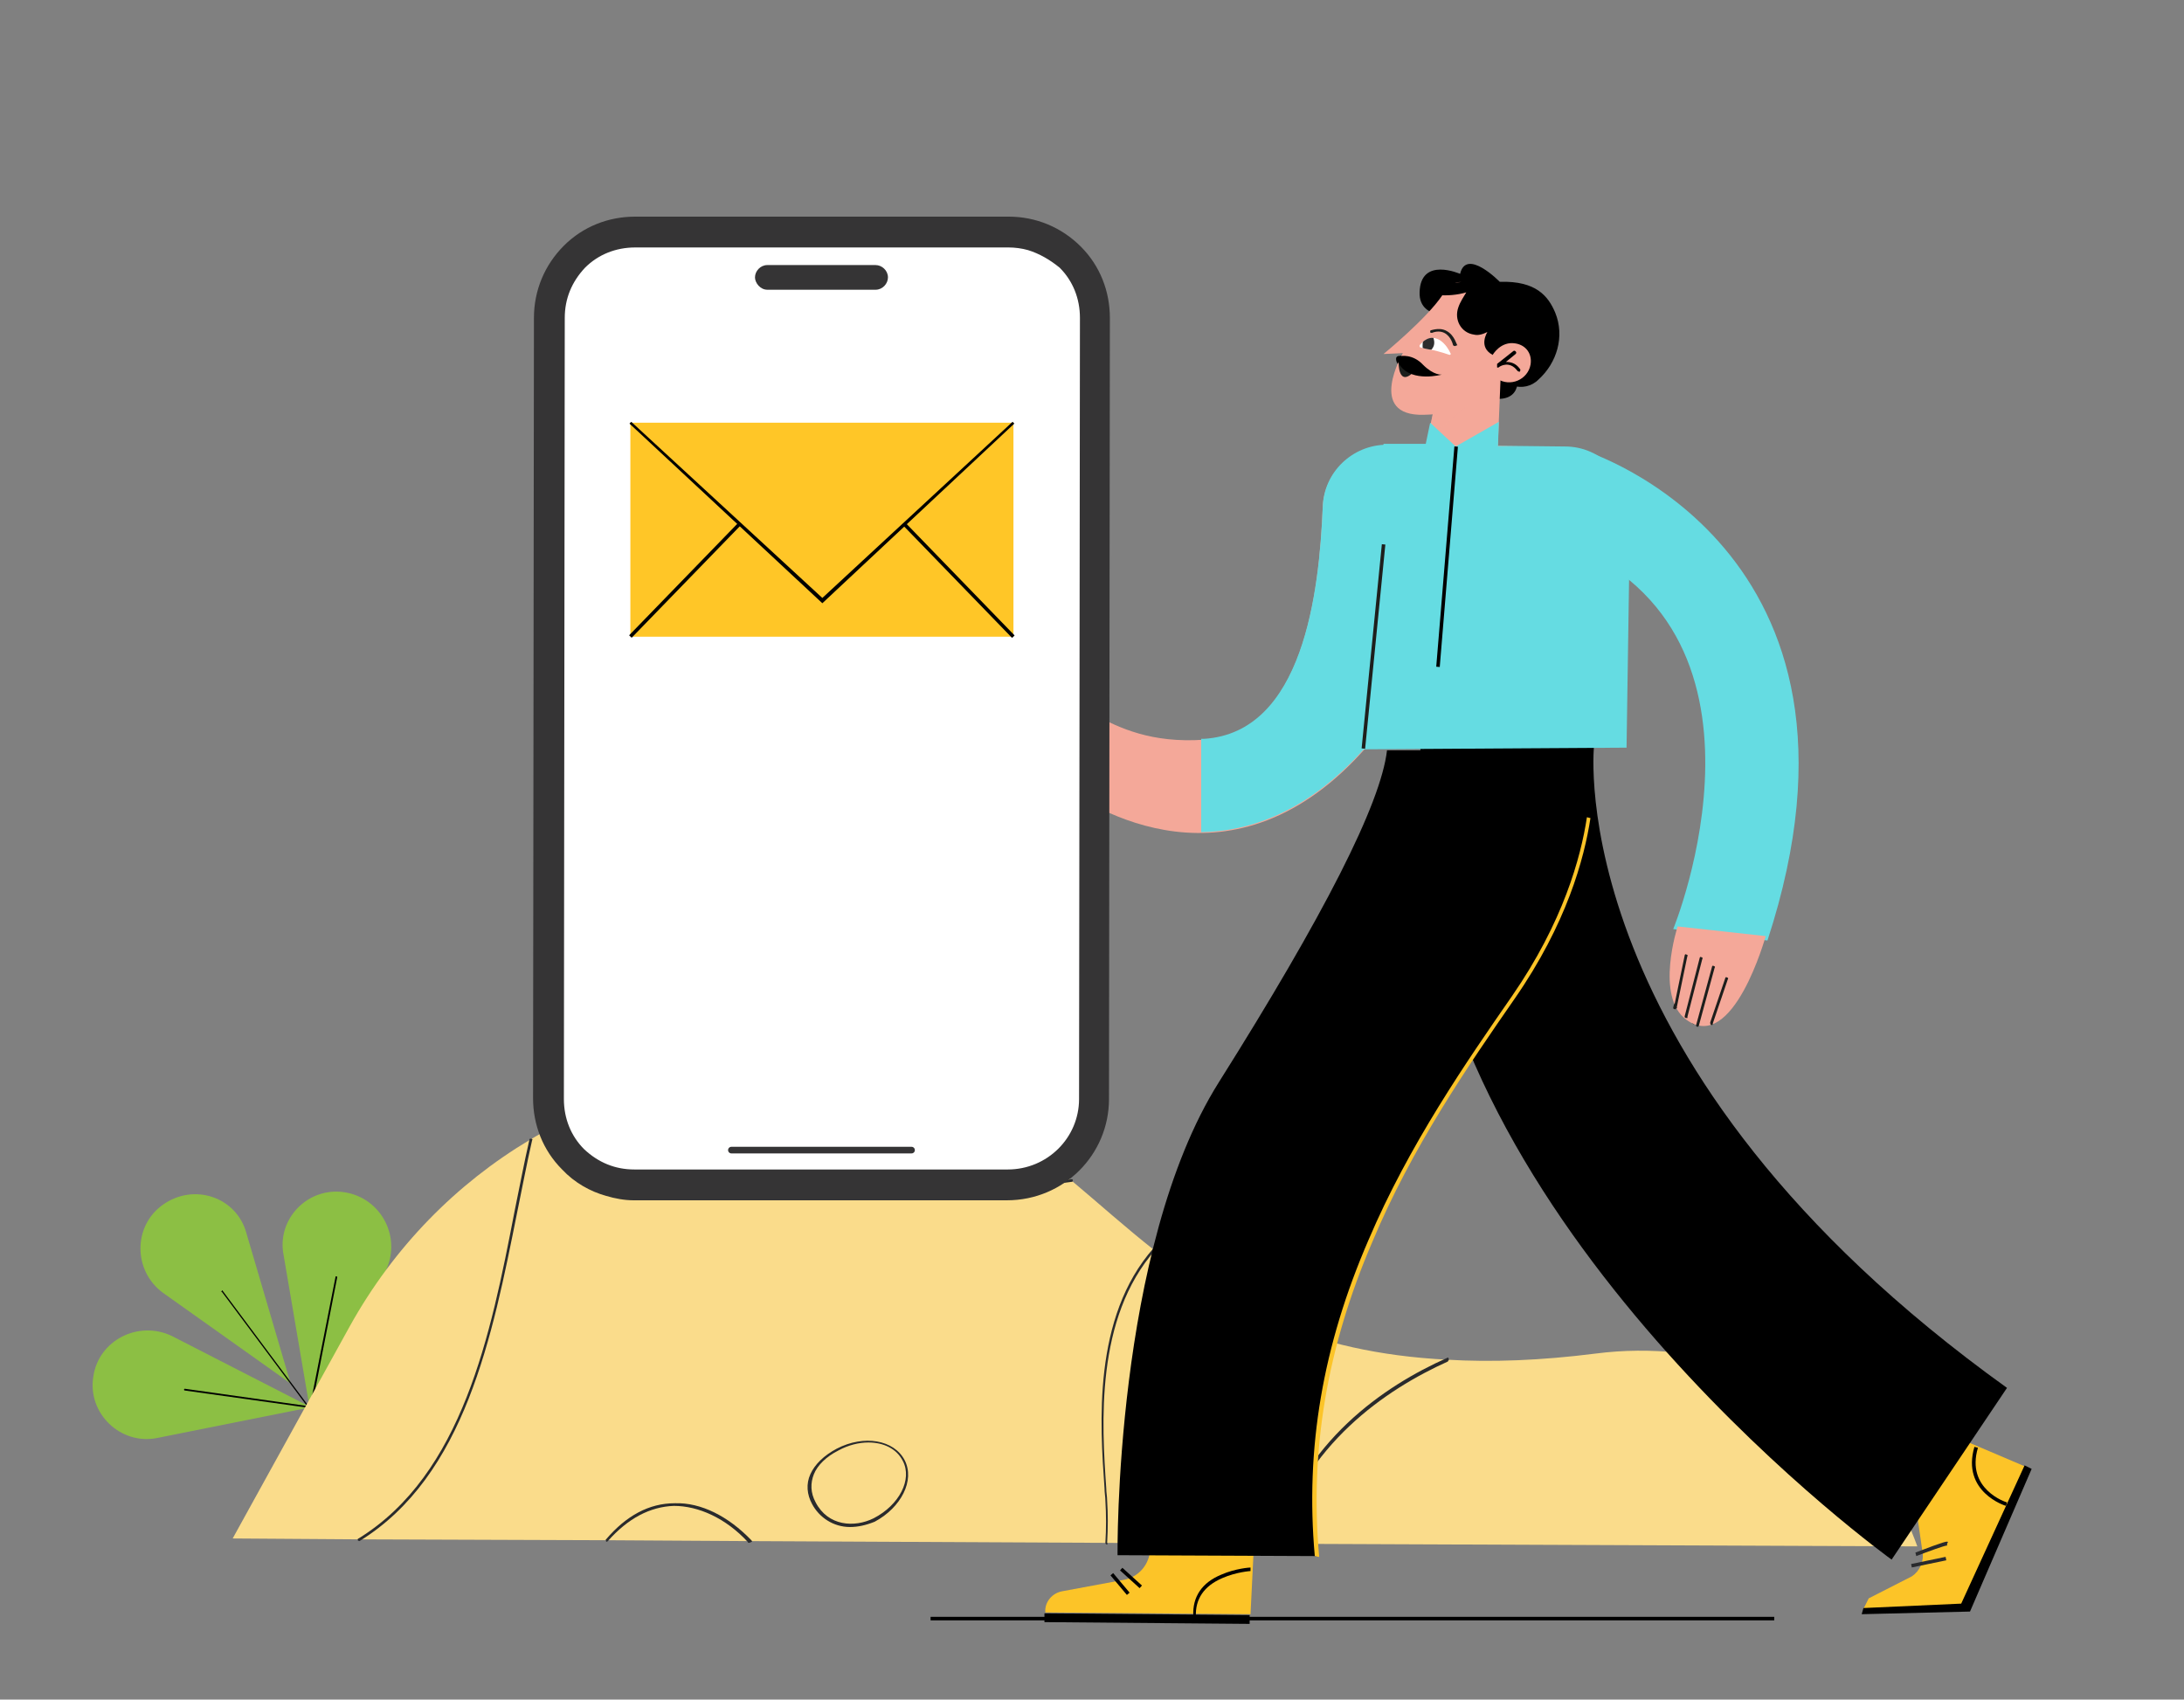 <?xml version="1.0" encoding="UTF-8"?><svg id="Livello_3" xmlns="http://www.w3.org/2000/svg" xmlns:xlink="http://www.w3.org/1999/xlink" viewBox="0 0 248 193"><rect x="0" y="0" width="248" height="193" fill="#808080" stroke="none"/><defs><style>.cls-1,.cls-2{fill:none;}.cls-3{clip-path:url(#clippath);}.cls-4{fill:#f4a899;}.cls-5{fill:#65dce2;}.cls-6{fill:#fff;}.cls-7{fill:#ffc627;}.cls-8{fill:#fcc428;}.cls-9{fill:#fadc8b;}.cls-10{fill:#8cbf44;}.cls-11{fill:#1e1f1c;}.cls-12{fill:#1d1e1c;}.cls-13{fill:#292a2d;}.cls-14{fill:#2a2b2d;}.cls-15{fill:#2d2d2e;}.cls-16{fill:#353435;}.cls-17{clip-path:url(#clippath-1);}.cls-18{clip-path:url(#clippath-4);}.cls-19{clip-path:url(#clippath-3);}.cls-20{clip-path:url(#clippath-2);}.cls-21{clip-path:url(#clippath-5);}.cls-22{opacity:.6;}.cls-2{stroke:#353435;stroke-linecap:round;stroke-miterlimit:10;stroke-width:.75px;}</style><clipPath id="clippath"><rect class="cls-1" x="169" y="40.9" width="1.7" height="2.7"/></clipPath><clipPath id="clippath-1"><rect class="cls-1" x="169" y="40.9" width="1.7" height="2.7"/></clipPath><clipPath id="clippath-2"><rect class="cls-1" x="170" y="39.8" width="2.7" height="2.4"/></clipPath><clipPath id="clippath-3"><rect class="cls-1" x="170" y="39.8" width="2.7" height="2.4"/></clipPath><clipPath id="clippath-4"><rect class="cls-1" x="161.6" y="40.1" width="2.5" height="1.2"/></clipPath><clipPath id="clippath-5"><rect class="cls-1" x="161.6" y="40.1" width="2.5" height="1.2"/></clipPath></defs><g><g><path class="cls-10" d="M19.5,151.7l15.8,8.1-17.5,3.5c-4.1,.8-7.9-2.8-7.2-7h0c.6-4.1,5.1-6.4,8.9-4.6Z"/><path class="cls-10" d="M32.2,142.5l3,17.6,8.5-15.6c2-3.8-.3-8.4-4.5-9.1h0c-4.2-.7-7.8,3-7,7.1Z"/><path class="cls-10" d="M18.5,146.8l14.5,10.3-5-17c-1.1-4.2-6-5.8-9.5-3.3h0c-3.4,2.4-3.4,7.5,0,10Z"/><path d="M37.3,162.7c0,.07-.03,.1-.1,.1l-12-16.1c-.1,0-.1-.1,0-.1,0-.1,.1-.1,.1,0l12,16.1h0s.1,.1,0,0Z"/><path d="M38.3,145l-2.9,14.8c0,.07-.03,.1-.1,.1l-14.3-2c-.07,0-.1-.03-.1-.1s.03-.1,.1-.1l14.2,2,2.9-14.7c0-.1,.1-.1,.2,0h0s0,.05,0,0Z"/></g><path class="cls-9" d="M217.72,175.6l-72.9-.3-19.1-.1-40.6-.2-16.2-.1-28.1-.1-14.4-.1,13.3-24.1c5-9,12.1-16.2,20.5-21.2,10.6-6.3,23.2-9.1,35.8-7.5h0c1.9,.2,3.9,.6,5.8,1.1,.2,.1,.5,.1,.7,.2,7.8,1.9,13.6,6.1,19.2,10.9,3.1,2.6,6.1,5.3,9.4,7.9,7.9,6.2,17.5,11.6,33.2,12.4h0c5,.3,10.6,.1,16.9-.7,6.2-.8,12.7-.1,18.6,2,8.9,2.9,14.7,11.2,17.9,19.9h0Z"/><path class="cls-14" d="M144.82,175.5s-.1,0,0,0c-.1,0-.2-.1-.2-.2,3.3-11.6,12.5-17.9,19.7-21.1,.1-.1,.2,0,.2,.2,0,.1-.1,.1-.1,.2-7.1,3.2-16.2,9.4-19.6,20.9,.1-.1,0,0,0,0h0Z"/><path class="cls-14" d="M125.72,175.4h0c-.1,0-.2-.1-.2-.2,.1-1.6,.1-3.2,0-4.8,0-.4-.1-.9-.1-1.4-.5-7.2-1.4-19.4,5.6-27.3,.1-.1,.2-.1,.2,0,.1,.1,.1,.2,0,.2-6.9,7.8-6.1,19.9-5.6,27.1,0,.5,.1,.9,.1,1.4,.1,1.5,.1,3.1,0,4.8,.1,.1,0,.2,0,.2h0Z"/><path class="cls-14" d="M85.02,175.2s-.1,0-.1-.1c-2.5-2.7-5.6-4.1-8.4-4.1-2.7,.1-5.2,1.4-7.5,4-.1,.1-.2,.1-.2,0s-.1-.2,0-.2c2.3-2.7,4.9-4.1,7.8-4.1,3-.1,6.1,1.5,8.7,4.2,.1,.1,.1,.2,0,.2-.13,.07-.23,.1-.3,.1h0Z"/><path class="cls-14" d="M40.82,175c-.07,0-.13-.03-.2-.1,0-.1,0-.2,.1-.2,11.8-7.3,15-23.1,17.7-37.1,.6-2.9,1.1-5.6,1.7-8.2,0-.1,.1-.1,.2-.1s.2,.1,.1,.2c-.6,2.6-1.1,5.3-1.7,8.2-2.8,14-5.9,29.9-17.9,37.3h0Z"/><path class="cls-14" d="M117.42,134.6c-6.1,0-12-2.9-17.5-8.8-1.3-1.4-2.6-2.7-4-3.8h0c-.1-.1-.1-.2,0-.2,.07-.07,.13-.07,.2,0h0c1.4,1.2,2.7,2.5,4,3.9,6.6,7.1,13.9,9.8,21.5,8.2,.1,0,.2,0,.2,.1s0,.2-.1,.2c-1.5,.2-2.9,.4-4.3,.4h0Z"/><path class="cls-14" d="M96.52,173.4c-1.9,0-3.5-1.1-4.3-2.6-.6-1.1-.7-2.3-.2-3.4,.5-1.1,1.5-2.1,3-2.9,3.1-1.6,6.5-1,7.7,1.3s-.4,5.4-3.4,7c-1,.4-1.9,.6-2.8,.6h0Zm2.1-9.6c-1.1,0-2.3,.3-3.4,.9-1.4,.7-2.4,1.7-2.8,2.7s-.4,2.1,.2,3.2c1.4,2.7,4.4,2.9,6.6,1.8,2.9-1.5,4.4-4.4,3.3-6.5-.7-1.4-2.2-2.1-3.9-2.1h0Z"/></g><g><g><path class="cls-8" d="M220.5,162.5l9.4,4-7.4,16.3-10.9-.1,.6-1.2,4.9-2.5c.9-.6,1.4-1.7,1.2-2.8l-1-6.9,3.2-6.8Z"/><path d="M227.9,157.6l-13.1,19.5s-50.1-36-53.6-80l.1-13,19.7,.7s-3.8,36.4,46.9,72.8"/><polygon points="229.9 166.4 230.7 166.8 223.7 183 211.4 183.3 211.6 182.6 222.7 182.1 229.9 166.4"/><path class="cls-13" d="M217.6,176.7l-.1-.4c3.4-1.3,3.6-1.3,3.7-1.2l-.1,.2v.2c-.3,0-2.2,.7-3.5,1.2h0Z"/><rect class="cls-13" x="217.01" y="177.19" width="4" height=".4" transform="translate(-31.49 48.23) rotate(-11.73)"/><path class="cls-4" d="M123.3,80.5c-.6-.4-1.3-.7-1.9-.9-2.1-.8-5-1.5-6.7,0-3.6,3.1,2.7,7.6,5.4,9.3,3.9,2.9,20,13.2,35.1-4.1,15.4-17.6,7.2-34.2,7.2-34.2h-4.8c-4,0-7.3,3.1-7.4,7.1-.4,9.6-2.2,25.6-13.5,26.3-5.9,.4-9.6-1.3-12.5-2.9,0,0-.9-.6-.9-.6Z"/><polygon points="177.3 58.5 177.4 59 162.8 59 162.8 58.3 177.3 58.5"/><rect x="169.51" y="54.7" width=".4" height="2.4" transform="translate(37.09 175.64) rotate(-60.31)"/><rect x="168.77" y="55.12" width=".4" height="2.4" transform="translate(29.4 166.96) rotate(-56.84)"/><path class="cls-5" d="M184.7,84.9l-31.9,.2-.9-27c-.1-4.2,3.3-7.7,7.5-7.6l18.3,.2c4.1,0,7.4,3.4,7.4,7.6l-.4,26.6h0Z"/><path class="cls-5" d="M157.5,50.5h4.9s8.2,16.6-7.2,34.2c-6.4,7.3-13,9.7-18.8,9.8v-10.6h.3c11.3-.7,13.1-16.7,13.5-26.3,.1-4,3.4-7.1,7.3-7.1h0Z"/><path class="cls-4" d="M172.8,50.7s-.8,6.4-7,6.5c-6.3,.1-6.6-6.7-6.6-6.7l13.6,.2Z"/><rect class="cls-11" x="144.31" y="73.21" width="23.3" height=".4" transform="translate(67.53 221.37) rotate(-84.34)"/><line class="cls-1" x1="120.5" y1="81" x2="116.1" y2="78.7"/><path class="cls-12" d="M120.5,81.2h0l-4.5-2.4c-.1,0-.1-.2-.1-.3s.2-.1,.3-.1l4.4,2.3c.1,0,.1,.2,.1,.3,0,.2-.1,.2-.2,.2Z"/><line class="cls-1" x1="115" y1="79.6" x2="120.4" y2="82.5"/><path class="cls-12" d="M120.4,82.7s-.05,0,0,0l-5.5-2.9c-.1-.1-.1-.2-.1-.3,.1-.1,.2-.1,.3-.1l5.4,2.9c.1,.1,.1,.2,.1,.3-.1,.1-.2,.1-.2,.1Z"/><line class="cls-1" x1="119.3" y1="83.5" x2="113.8" y2="80.5"/><path class="cls-12" d="M119.3,83.7s-.1,0,0,0l-5.5-3c-.1-.1-.1-.2-.1-.3,.1-.1,.2-.1,.3-.1l5.4,3c.1,.1,.1,.2,.1,.3-.07,.07-.13,.1-.2,.1Z"/><line class="cls-1" x1="113.7" y1="82" x2="117.7" y2="84.5"/><path class="cls-12" d="M117.7,84.7h-.1l-4.1-2.6c-.1-.1-.1-.2-.1-.3,.1-.1,.2-.1,.3-.1l4.1,2.6c.1,.1,.1,.2,.1,.3-.07,.07-.13,.1-.2,.1Z"/><path d="M227.8,171c-.1,0-5.1-1.6-3.6-6.7l.4,.1c-1.4,4.7,3.2,6.2,3.3,6.2l-.1,.4h0Z"/><path class="cls-8" d="M130.6,175.1v.7c0,1.8-1.3,3.3-3,3.6l-7,1.3c-1.1,.2-2,1.2-1.9,2.4l23.3,.2,.4-8.1-11.8-.1h0Z"/><path d="M179.8,85.2s3.3,11.6-8,28c-11.3,16.4-24.7,36.3-22.3,63.5l-22.6-.1s-.4-34.8,11.5-53.7c11.9-18.9,18.4-31.6,19.1-37.7h22.3Z"/><path class="cls-8" d="M149.3,176.7c-1.1-12.2,.9-23.9,6.1-35.9,4.6-10.8,11.1-20.2,16.3-27.7,5.8-8.4,7.8-15.7,8.5-20.3l.4,.1c-.7,4.6-2.7,12-8.6,20.5-5.2,7.5-11.7,16.9-16.2,27.7-5.1,11.9-7.1,23.6-6,35.7l-.5-.1h0Z"/><path d="M135.5,183.5c-.1-2.2,1-3.8,3.2-4.7,1.6-.7,3.2-.8,3.3-.8v.4s-1.6,.1-3.2,.8c-2.1,.9-3.1,2.4-3,4.4l-.3-.1h0Z"/><polygon points="141.9 183.4 141.9 184.4 118.6 184.2 118.6 183.2 141.9 183.4"/><rect x="128.23" y="177.69" width=".4" height="3" transform="translate(-90.59 154) rotate(-47.81)"/><rect x="126.98" y="178.42" width=".4" height="2.9" transform="translate(-85.87 123.87) rotate(-40.01)"/><path class="cls-12" d="M190.2,114.6h0c-.2,0-.2-.1-.2-.2l1.4-5.4c0-.1,.1-.2,.2-.1,.1,0,.2,.1,.1,.2l-1.4,5.4c.1,.1,0,.1-.1,.1Z"/></g><path class="cls-12" d="M192.3,116.3h0c-.2-.1-.2-.2-.2-.3l.1-.1c.3-.2,2.5-2.3,3.9-3.6,.1-.1,.2-.1,.3,0s.1,.2,0,.3c-3.4,3.3-3.9,3.7-4.1,3.7Z"/><path class="cls-5" d="M180,51.2s35.3,11,20.7,55.6l-10.7-1.3s14.2-34.6-13.5-44.3l3.5-10Z"/><path class="cls-4" d="M190.5,105.2s-2.6,8,1,10.6c5.3,3.9,9-9.5,9-9.5l-10-1.1Z"/><line class="cls-1" x1="191.5" y1="115.4" x2="193.3" y2="108.9"/><path class="cls-12" d="M191.5,115.6h0c-.2,0-.2-.1-.2-.2l1.7-6.6c0-.1,.1-.2,.2-.1,.1,0,.2,.1,.1,.2l-1.7,6.6c.1,.1,0,.1-.1,.1Z"/><line class="cls-1" x1="194.6" y1="109.8" x2="192.8" y2="116.4"/><path class="cls-12" d="M192.8,116.6s-.05,0,0,0c-.2,0-.2-.1-.2-.2l1.8-6.6c0-.1,.1-.2,.2-.1,.1,0,.2,.1,.1,.2l-1.8,6.6-.1,.1Z"/><line class="cls-1" x1="194.4" y1="116.2" x2="196.1" y2="111.2"/><path class="cls-12" d="M194.4,116.4s-.1,0,0,0c-.2,0-.2-.2-.2-.3l1.7-5c0-.1,.1-.2,.2-.1,.1,0,.2,.1,.1,.2l-1.7,5c0,.13-.03,.2-.1,.2Z"/><path d="M172.2,42s1,3.3-2.1,3.3c-5,0,2.6-6.2,2.6-6.2l-.5,2.9Z"/><path class="cls-4" d="M161.5,52.8s2.4-11.6,2.4-11.8l6.6-.6-.5,12.2"/><g class="cls-22"><polyline class="cls-4" points="162.1 49.9 167.6 45.2 162.9 46.1 162.1 49.9"/></g><path class="cls-1" d="M161.5,52.8s2.4-11.6,2.4-11.8l6.6-.6-.5,12.2"/><g><g class="cls-3"><g class="cls-17"><path class="cls-4" d="M169,40.9s-.5,2.4,1.3,2.7l.1-1.8-1.4-.9h0Z"/></g></g><path d="M170.3,32s-3.8-3.9-4.5-.9c0,0-4.5-2-4.6,2.1-.1,3.5,4.9,2.5,4.9,2.5l4.2-3.7h0Z"/><path class="cls-4" d="M167.9,32.4c-.3,0-.5,0-.8-.1-.9-.1-1.8-1-3.3,1.2-1.8,2.7-6.7,6.7-6.7,6.7l2.2-.1s-4.2,7.2,2.4,7c9.2-.1,10.6-8.6,10.6-8.6,0,0,5-5.8-4.4-6.1"/></g><path d="M171.8,43.8c1,.3,2.1,.1,2.9-.7,2.1-1.9,3-4.9,1.9-7.6-.8-1.9-2.2-3.6-6.2-3.5-2,.1-5.3-.3-7.1,.6-.2,.1-.4,.2-.4,.4,0,.1-.1,.2,0,.3,.1,.2,.2,.2,.3,.2,1.1,.1,2.3,0,3.3-.3-.3,.5-.7,1.1-.9,1.7-.5,1.4,.3,2.9,1.8,3.1,.4,.1,.9,0,1.5-.3,0,0-1.1,1.7,.6,2.6,1.7,1,2.8,2.7,2.8,2.7"/><path class="cls-6" d="M164.7,40.1c-.3-.7-1.7-2.9-3.5-.9v.2c.3,.2,1.4,.2,3.4,.9,.1,0,.2-.1,.1-.2"/><path class="cls-4" d="M169.5,42.6s.2,.2,.5,.4c1.5,1,3.5,.1,3.8-1.6,.2-1.2-.5-2.2-1.7-2.4-1.7-.3-2.6,1.3-2.6,1.3"/><g class="cls-20"><g class="cls-19"><path d="M172.5,42.2c-.07,0-.13-.03-.2-.1-.9-1.2-2-.5-2.1-.4s-.2,0-.3,0c-.1-.1,0-.2,0-.3l1.9-1.5c.1-.1,.2-.1,.3,0s.1,.2,0,.3l-1.1,.9c.5,0,1.1,.1,1.6,.8,.1,.1,0,.2,0,.3,0,.07-.03,.07-.1,0h0Z"/></g></g><g class="cls-18"><g class="cls-21"><path class="cls-4" d="M164.2,41c-.1,.3-.7,.4-1.4,.2s-1.2-.6-1.1-.8c.1-.3,.7-.4,1.4-.2,.6,.1,1.1,.5,1.1,.8"/></g></g><path class="cls-12" d="M165.2,39.3c-.1,0-.2-.1-.2-.1,0,0-.2-1-1-1.4-.4-.2-.9-.2-1.4,0-.1,0-.2,0-.2-.1s0-.2,.1-.2c.7-.2,1.3-.2,1.8,.1,.9,.5,1.1,1.6,1.2,1.6-.1,0-.2,.1-.3,.1h0Z"/><path class="cls-12" d="M158.81,41.04s-.1,3.3,2,.9l-2-.9Z"/><path class="cls-12" d="M190.3,114.5h0c-.1,0-.2-.1-.2-.2l1.2-5.8c0-.1,.1-.2,.2-.1,.1,0,.2,.1,.1,.2l-1.2,5.8c.1,.1,0,.1-.1,.1Z"/><path d="M159.01,40.44s1.4-.3,2.6,1c1.2,1.2,2.1,1.1,2.1,1.1,0,0-3.3,.9-4.7-1-.5-.8,0-1.1,0-1.1h0Z"/><polygon class="cls-5" points="162.4 48 165.3 50.7 170.2 47.9 170.1 50.7 174.8 50.7 172.4 63.2 157.2 59.7 157.1 50.4 161.9 50.4 162.4 48"/><path d="M159.13,40.42s-.6-.1-.6,.3,.18,.6,.18,.6l.42-.9h0Z"/><g><line class="cls-1" x1="165.4" y1="50.7" x2="163.3" y2="75.7"/><rect x="151.77" y="63.02" width="25.1" height=".4" transform="translate(87.82 221.79) rotate(-85.29)"/></g><path class="cls-15" d="M162.77,38.38s.21,.53,0,.98c-.08,.18-.23,.35-.23,.35-.15,0-.81-.12-.99-.2,0,0-.04-.52,.04-.71,.19-.17,.64-.49,1.17-.43h.01Z"/><rect x="105.67" y="183.6" width="95.8" height=".4"/></g><g><path class="cls-6" d="M71.13,26.3l44.4,.1c4.8,0,8.8,3.8,8.7,8.6l-.1,91.2c0,4.7-4,8.5-8.8,8.5l-44.4-.1c-4.8,0-8.8-3.8-8.7-8.6l.1-91.2c0-4.7,4-8.5,8.8-8.5Z"/><path class="cls-16" d="M85.73,31.5c0-.7,.6-1.4,1.4-1.4h12.3c.7,0,1.4,.6,1.4,1.4,0,.7-.6,1.4-1.4,1.4h-12.3c-.82,0-1.4-.8-1.4-1.4Z"/><line class="cls-2" x1="83.05" y1="130.6" x2="103.51" y2="130.6"/><path class="cls-16" d="M68.83,135.8c-1.8-.5-3.6-1.5-5-3-2.2-2.2-3.3-5.1-3.3-8.1l.1-88.6c0-3.1,1.2-6,3.4-8.2s5.1-3.3,8.1-3.3h42.4c3.1,0,6,1.2,8.2,3.4,2.2,2.2,3.3,5.1,3.3,8.1l-.1,88.7c0,6.3-5.1,11.5-11.6,11.5h-42.4c-1,0-2.1-.2-3.1-.5ZM116.73,28.4c-.7-.2-1.5-.3-2.2-.3h-42.4c-2.2,0-4.2,.8-5.7,2.3-1.5,1.6-2.3,3.5-2.3,5.7l-.1,88.7c0,2.2,.8,4.2,2.3,5.7,1.6,1.5,3.5,2.3,5.7,2.3h42.4c4.5,0,8.1-3.6,8.1-8l.1-88.7c0-2.2-.8-4.2-2.3-5.7-1.1-.9-2.3-1.6-3.6-2Z"/><g><rect class="cls-7" x="71.58" y="48" width="43.5" height="24.3"/><polygon points="93.38 68.5 71.48 48.1 71.68 47.9 93.38 67.9 114.98 47.9 115.18 48.1 93.38 68.5"/><rect x="68.88" y="65.69" width="17.8" height=".4" transform="translate(-23.67 75.84) rotate(-45.87)"/><rect x="108.68" y="57" width=".4" height="17.8" transform="translate(-15.18 94.33) rotate(-44.09)"/></g></g></svg>